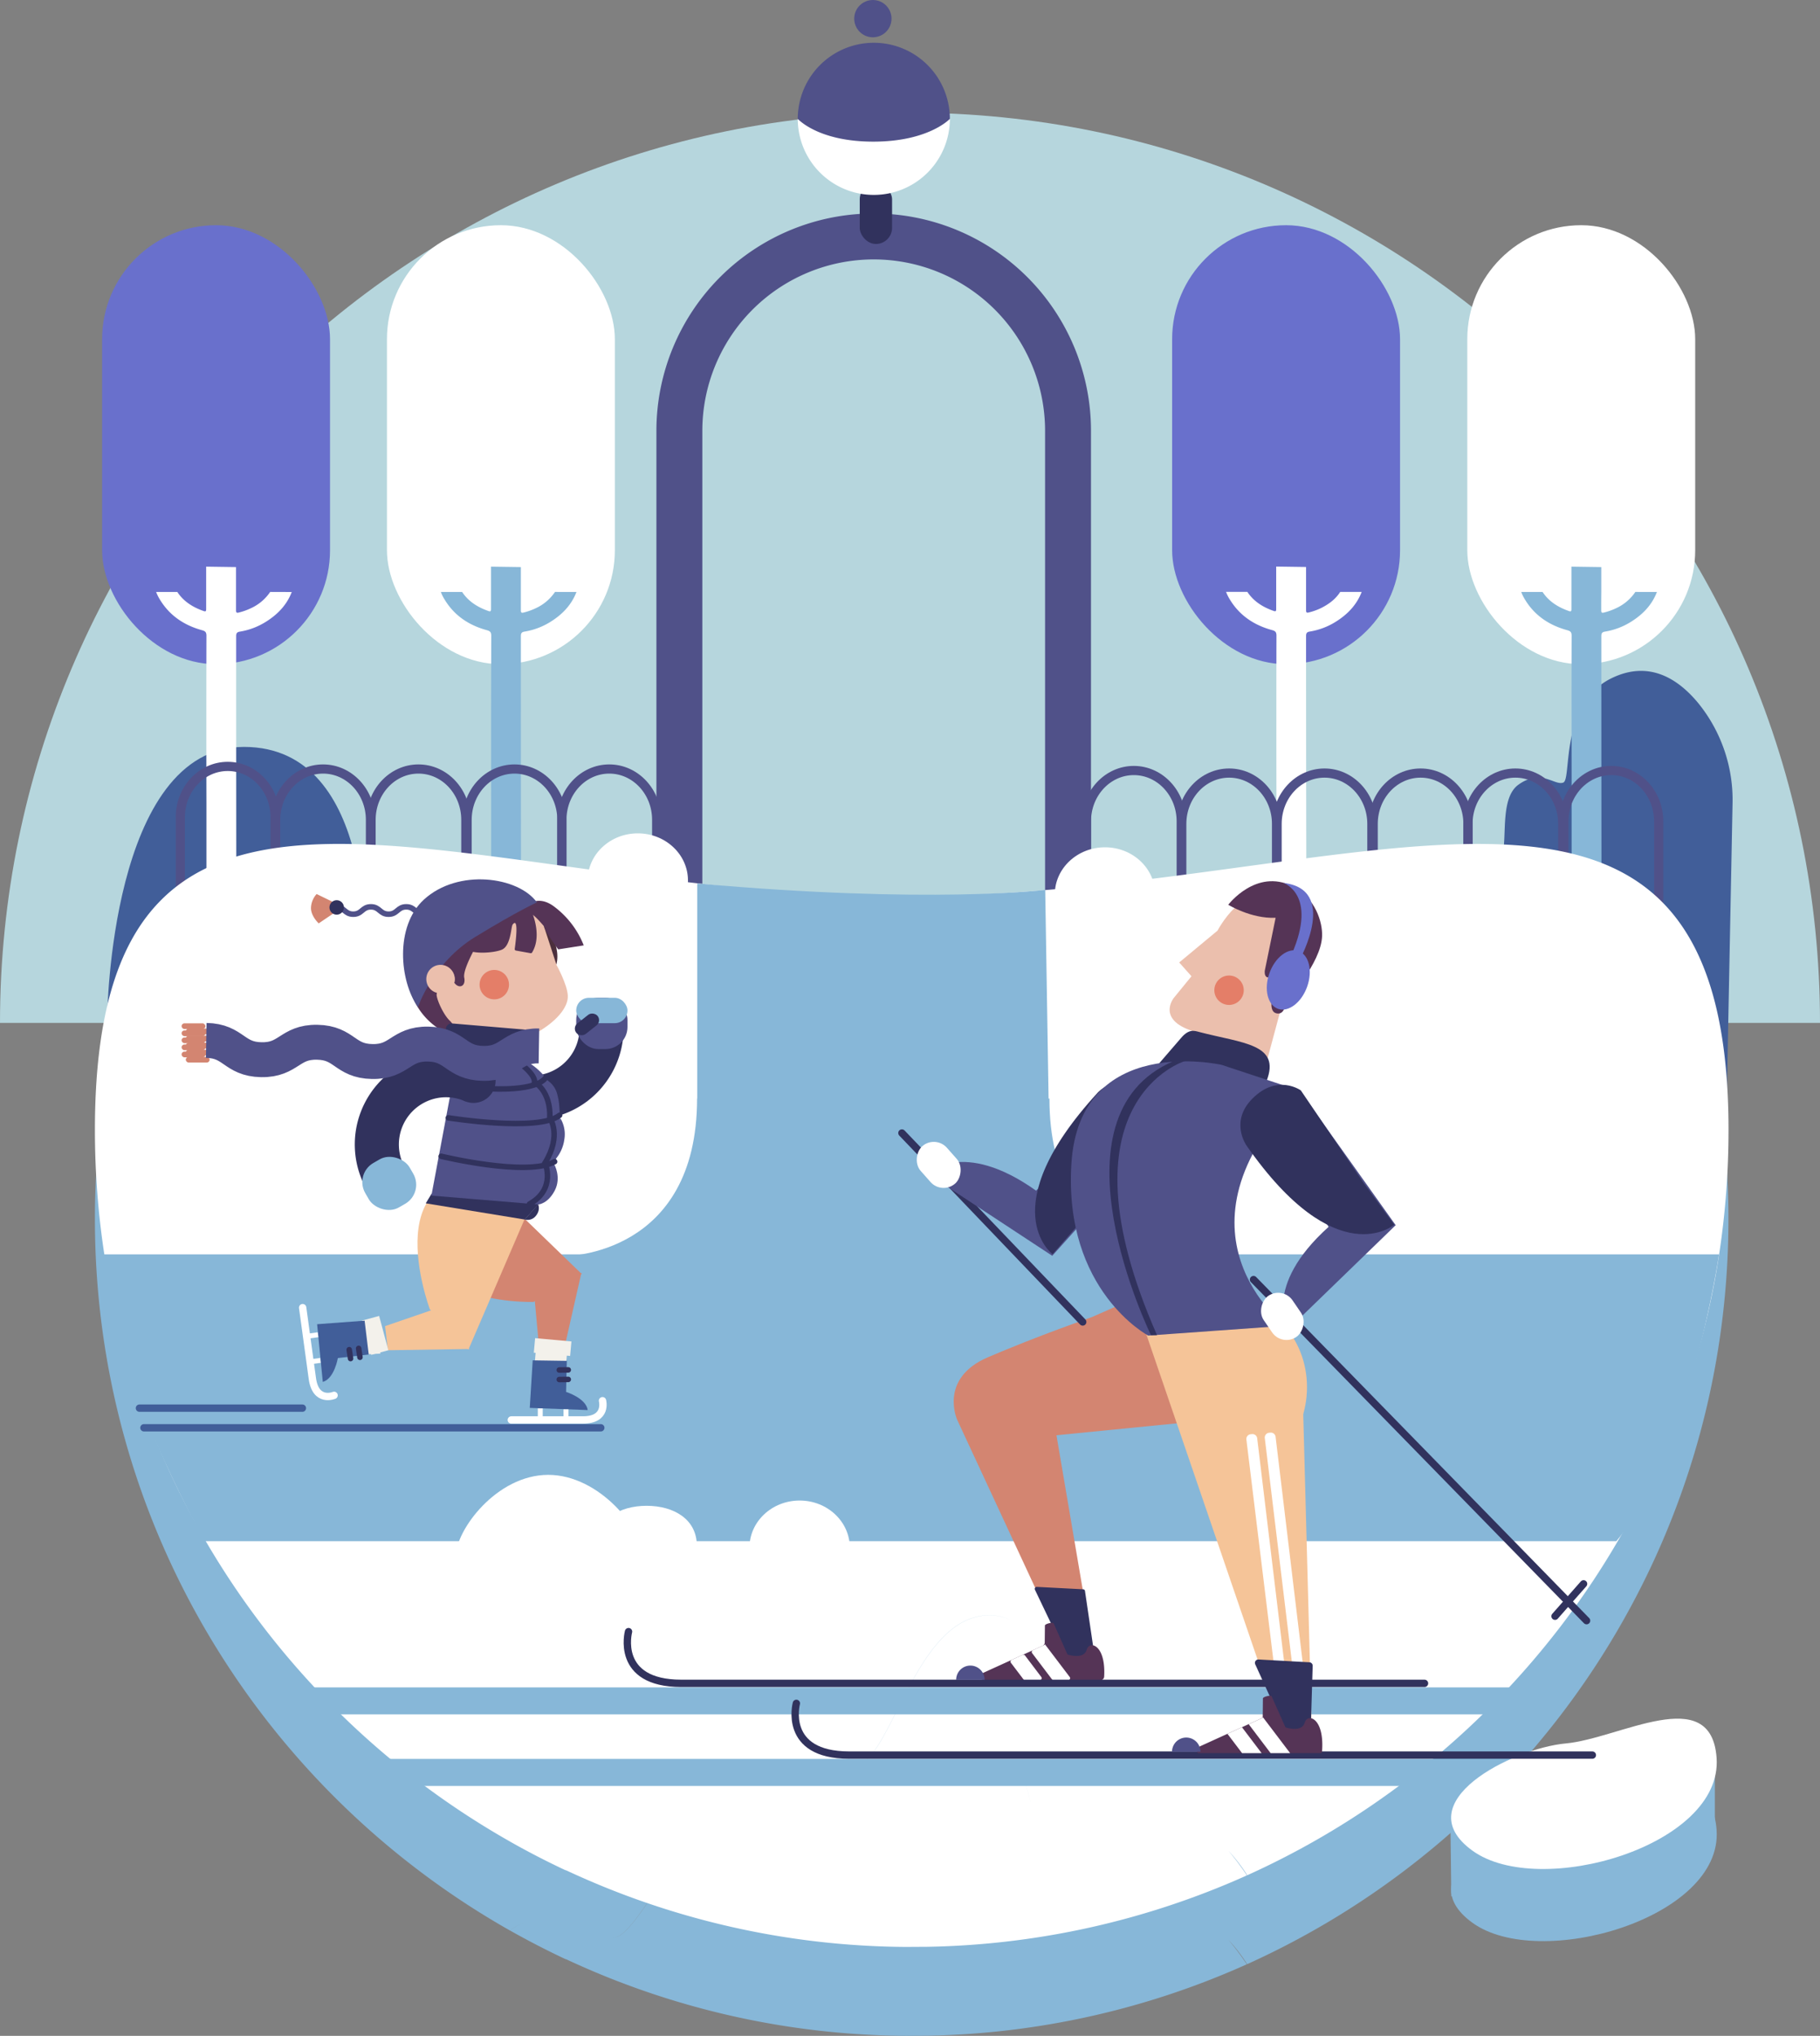 <?xml version="1.0" encoding="UTF-8"?> <svg xmlns="http://www.w3.org/2000/svg" viewBox="0 0 990.78 1108.02"><rect x="0" y="0" width="990.78" height="1108.02" fill="#808080" stroke="none"/><defs><style>.cls-1{fill:#b6d6dd;}.cls-1,.cls-14,.cls-2,.cls-21,.cls-3,.cls-5,.cls-6,.cls-8{isolation:isolate;}.cls-2{fill:#87b7d8;}.cls-3{fill:#415e99;}.cls-12,.cls-19,.cls-20,.cls-21,.cls-22,.cls-23,.cls-24,.cls-4,.cls-8{fill:none;stroke-miterlimit:10;}.cls-22,.cls-23,.cls-4,.cls-8{stroke:#505189;}.cls-19,.cls-20,.cls-21,.cls-24,.cls-4,.cls-8{stroke-linecap:round;}.cls-4{stroke-width:25px;}.cls-25,.cls-6{fill:#6970cc;}.cls-7{fill:#fff;}.cls-8{stroke-width:5px;}.cls-9{fill:#31325d;}.cls-10{fill:#505189;}.cls-11{fill:#d38571;}.cls-12,.cls-20,.cls-24{stroke:#31325d;}.cls-12{stroke-width:24px;}.cls-13{fill:#ebbfad;}.cls-14{fill:#4c2f3c;}.cls-15{fill:#553456;}.cls-16{fill:#f5c498;}.cls-17{fill:#f3f1eb;}.cls-18{fill:#e47e68;}.cls-19{stroke:#fff;}.cls-19,.cls-21,.cls-24{stroke-width:4px;}.cls-20,.cls-22{stroke-width:3px;}.cls-21{stroke:#415e99;}.cls-23{stroke-width:19px;}</style></defs><title>Asset 59</title><g id="Layer_2" data-name="Layer 2"><g id="Layer_1-2" data-name="Layer 1"><path class="cls-1" d="M0,556.72C0,283.13,221.79,61.33,495.39,61.33s495.39,221.8,495.39,495.39"></path><path class="cls-2" d="M549.29,1035l-.21-.66Zm-.57-1.86c-2.14-7-4.09-14.71-6.1-22.27,2,7.58,4,15.3,6.09,22.29Zm37.68-24.89a16.8,16.8,0,0,0-6.44-1.41,6.15,6.15,0,0,1-2.9-.73,5.87,5.87,0,0,0,2.83.7,16.88,16.88,0,0,1,6.5,1.46Z"></path><path class="cls-3" d="M58.37,553.43l140.11-30s7.35-116.93-65.65-116.93S58.37,553.43,58.37,553.43Z"></path><path class="cls-4" d="M369.84,483.93V234.48A105.8,105.8,0,0,1,475.63,128.69h0A105.79,105.79,0,0,1,581.42,234.48V489.26"></path><g class="cls-5"><g id="Layer_1-2-2" data-name="Layer 1-2"><g id="Layer_2-2" data-name="Layer 2-2"><g id="pilvet"><g id="Layer_2-2-2" data-name="Layer 2-2-2"><g id="Layer_1-2-2-2" data-name="Layer 1-2-2"><g id="Layer_2-2-2-2" data-name="Layer 2-2-2-2"><g id="pilvet-2"><path class="cls-3" d="M943.17,437.57a83.56,83.56,0,0,0-18.48-54.66c-11.12-13.58-27-23.71-47.35-13.81-28.43,13.83-21.61,54.85-26.28,56.79s-12-7.75-24.44,1.17-3.48,39.62-12,43.08-15.18-13.59-27.18-4.28,6.61,32.61-5,38-31-20.18-44.62-8.92-1.16,32.21-12,39.19-13.59-3.1-22.12,2.33,2.73,12.81-4.26,15.91-9.28-3.1-14.76-.39l-.16.08c-4.62,2.38-2.95,9.39,2.24,9.58l240.92,50c1.82.38,3.64.74,5.47,1,2.87.43,6.61,1.68,6.6-.85Z"></path></g></g></g></g></g></g></g></g><rect class="cls-6" x="638.09" y="122.57" width="124.07" height="238.92" rx="62.03"></rect><path class="cls-7" d="M729.58,322.16c-2.52,3.95-6.2,6.67-10.44,8.79a33.58,33.58,0,0,1-6.5,2.34c-1.09.29-1.66.27-1.64-1.16,0-3.32,0-6.65,0-10q0-6.78,0-13.56l-16.26-.23c0,5.31,0,9.42,0,13.79,0,2.85,0,5.81,0,9.28,0,1-.11,1.54-1.32,1.11-6-2.09-11-5.27-14.38-10.39H667.46a22.35,22.35,0,0,0,1.7,3.56c5.3,9.09,13.35,14.52,23.34,17.24,1.73.48,2.39,1.07,2.38,3q-.11,45.75,0,91.51c0,14,0,27.94,0,41.91,0,1.46.31,2,1.9,2,4-.11,8.06-.15,12.08,0,1.88.08,2.29-.48,2.29-2.31Q711,412.64,711,346.2c0-1.56.39-2.21,2-2.47a38.24,38.24,0,0,0,14.27-5.41c6.37-4,11.32-9.16,14-16.16Z"></path><rect class="cls-7" x="798.77" y="122.57" width="124.07" height="238.92" rx="62.03"></rect><path class="cls-2" d="M890.26,322.16A25.29,25.29,0,0,1,879.82,331a34.07,34.07,0,0,1-6.5,2.34c-1.1.29-1.66.27-1.65-1.16,0-3.32,0-6.65.05-10q0-6.78,0-13.56l-16.26-.23c0,5.31,0,9.42,0,13.79,0,2.85,0,5.81,0,9.28,0,1-.11,1.54-1.33,1.11-6-2.09-11-5.27-14.37-10.39H828.14a22.35,22.35,0,0,0,1.7,3.56c5.3,9.09,13.35,14.52,23.34,17.24,1.73.48,2.39,1.07,2.38,3-.09,35.14,0,56.43,0,91.51,0,14,0,27.94,0,41.91,0,1.46.31,2,1.9,2,4-.11,8-.15,12.07,0,1.89.08,2.3-.48,2.29-2.31q-.07-66.43-.08-132.87c0-1.56.39-2.21,2-2.47a38.13,38.13,0,0,0,14.26-5.41c6.38-4,11.33-9.16,14-16.16Z"></path><rect class="cls-6" x="55.59" y="122.57" width="124.07" height="238.92" rx="62.03"></rect><path class="cls-7" d="M147.08,322.16A25.29,25.29,0,0,1,136.64,331a34.07,34.07,0,0,1-6.5,2.34c-1.1.29-1.66.27-1.65-1.16,0-3.32,0-6.65,0-10q0-6.78,0-13.56l-16.26-.23c0,5.31,0,9.42,0,13.79,0,2.85,0,5.81,0,9.28,0,1-.11,1.54-1.33,1.11-6-2.09-11-5.27-14.37-10.39H85a22.35,22.35,0,0,0,1.7,3.56C92,334.81,100,340.24,110,343c1.73.48,2.39,1.07,2.38,3q-.12,45.75,0,91.51c0,14,0,27.94,0,41.91,0,1.46.31,2,1.9,2,4-.11,8-.15,12.07,0,1.89.08,2.3-.48,2.29-2.31q-.08-66.43-.08-132.87c0-1.56.39-2.21,2-2.47a38.13,38.13,0,0,0,14.26-5.41c6.38-4,11.33-9.16,14-16.16Z"></path><rect class="cls-7" x="210.65" y="122.57" width="124.07" height="238.92" rx="62.03"></rect><path class="cls-2" d="M302.13,322.16A25.26,25.26,0,0,1,291.7,331a34.07,34.07,0,0,1-6.5,2.34c-1.1.29-1.66.27-1.65-1.16,0-3.32,0-6.65,0-10q0-6.78,0-13.56l-16.26-.23c0,5.31,0,9.42,0,13.79,0,2.85,0,5.81,0,9.28,0,1-.12,1.54-1.33,1.11-6-2.09-11-5.27-14.38-10.39H240a21.56,21.56,0,0,0,1.71,3.56c5.3,9.09,13.34,14.52,23.33,17.24,1.74.48,2.39,1.07,2.39,3q-.12,45.75-.06,91.51c0,14,0,27.94,0,41.91,0,1.46.32,2,1.9,2,4-.11,8.06-.15,12.08,0,1.88.08,2.29-.48,2.29-2.31q-.09-66.43-.08-132.87c0-1.56.39-2.21,2-2.47a38.26,38.26,0,0,0,14.26-5.41c6.38-4,11.32-9.16,14-16.16Z"></path><path class="cls-8" d="M305.88,484.82V446.19c0-15.28,11.55-27.66,25.8-27.66h0c14.25,0,25.81,12.38,25.81,27.66v38.63"></path><path class="cls-8" d="M98.17,483.41V444.77c0-15.27,11.55-27.65,25.8-27.65h0c14.25,0,25.8,12.38,25.8,27.65v38.64"></path><path class="cls-8" d="M150.07,484.82V446.19c0-15.28,11.55-27.66,25.8-27.66h0c14.25,0,25.8,12.38,25.8,27.66v38.63"></path><path class="cls-8" d="M202,484.82V446.19c0-15.28,11.55-27.66,25.8-27.66h0c14.25,0,25.8,12.38,25.8,27.66v38.63"></path><path class="cls-8" d="M254.28,484.82V446.19c0-15.28,11.55-27.66,25.8-27.66h0c14.25,0,25.8,12.38,25.8,27.66v38.63"></path><g class="cls-5"><path class="cls-8" d="M591.43,485.61V447c0-15.27,11.55-27.65,25.8-27.65h0c14.25,0,25.81,12.38,25.81,27.65v38.63"></path><path class="cls-8" d="M643.33,487V448.39c0-15.27,11.55-27.65,25.8-27.65h0c14.25,0,25.8,12.38,25.8,27.65V487"></path><path class="cls-8" d="M695.23,487V448.39c0-15.27,11.55-27.65,25.8-27.65h0c14.25,0,25.8,12.38,25.8,27.65V487"></path><path class="cls-8" d="M747.54,487V448.39c0-15.27,11.55-27.65,25.8-27.65h0c14.25,0,25.8,12.38,25.8,27.65V487"></path><path class="cls-8" d="M799.14,487V448.39c0-15.27,11.56-27.65,25.81-27.65h0c14.25,0,25.8,12.38,25.8,27.65V487"></path></g><g class="cls-5"><path class="cls-8" d="M851.36,485.61V447c0-15.27,11.55-27.65,25.8-27.65h0c14.25,0,25.8,12.38,25.8,27.65v45.48"></path></g><path class="cls-2" d="M492.74,536.23c-245.58,0-441.07-118.37-441.07,127.22,0,166,91,310.8,225.88,387.19,4.08-3,8.46-5,14.1-4.84,18.78.68,29,8.72,42.38,8.72s38.17-64.67,67.24-64.67A65.91,65.91,0,0,1,427,995.19a65.71,65.71,0,0,0-25.6-5.31c-29.05,0-53.94,64.64-67.3,64.64s-23.63-8.09-42.41-8.72c-5.64-.2-10,1.85-14.1,4.84q14.71,8.31,30.17,15.58l.6.17A442.93,442.93,0,0,0,493.27,1108l11.55-.07a443,443,0,0,0,173.92-38.86,133.7,133.7,0,0,0-10.06-13.39A91.17,91.17,0,0,1,678.93,1069c154.49-69.71,262-225.06,262-405.55C940.94,417.88,738.31,536.23,492.74,536.23Zm69.31,496-.21-.66Zm-.57-1.86c-2.14-7-4.09-14.71-6.1-22.27,2,7.58,4,15.3,6.09,22.29Zm37.68-24.89a16.8,16.8,0,0,0-6.44-1.41,6.12,6.12,0,0,1-2.9-.73,6,6,0,0,0,2.83.7,16.78,16.78,0,0,1,6.5,1.46Zm-134.3,3.88c20,0,32.71-81.86,73.58-81.86a27.34,27.34,0,0,1,11.87,2.55,27.66,27.66,0,0,0-11.81-2.52c-40.9,0-53.61,81.86-73.59,81.86a36.63,36.63,0,0,1-12.59-2.44,36.29,36.29,0,0,0,12.53,2.43Z"></path><path class="cls-7" d="M277.57,1002.23q14.73,8.35,30.15,15.58l.6.16a442.89,442.89,0,0,0,184.92,41.64l11.55-.07a443.16,443.16,0,0,0,174-38.86,133.83,133.83,0,0,0-10.06-13.4,90.72,90.72,0,0,1,10.25,13.32c154.49-69.71,262-225.06,262-405.55,0-245.58-202.62-127.23-448.19-127.23S51.67,369.45,51.67,615c0,166,91,310.81,225.88,387.2m284.5-18.41-.21-.65Zm-.57-1.85c-2.14-7-4.09-14.71-6.1-22.27,2,7.57,4,15.25,6.09,22.25Zm37.68-24.89a16.8,16.8,0,0,0-6.44-1.41,6.12,6.12,0,0,1-2.9-.73,6,6,0,0,0,2.83.7,16.77,16.77,0,0,1,6.5,1.45ZM464.85,961c20,0,32.71-81.85,73.58-81.85a27.34,27.34,0,0,1,11.87,2.55,27.66,27.66,0,0,0-11.81-2.52c-40.9,0-53.61,81.85-73.59,81.85a36.36,36.36,0,0,1-12.58-2.41A36.29,36.29,0,0,0,464.85,961Z"></path><path class="cls-2" d="M56.5,682.68H935.82s-15.85,108-55.89,156.09H111.37S57,742,56.5,682.68Z"></path><path class="cls-2" d="M641.8,683.57s-70.5,0-70.5-85.68h-.47L569,484.32s-62.87,7.84-189.44-3.5V597.89h-.08c0,85.68-71.55,85.68-71.55,85.68l-45,83H421.29V691.19l107.17,3.34v72H686.81Z"></path><rect class="cls-9" x="468.03" y="99.71" width="17.6" height="33.08" rx="8.8"></rect><path class="cls-7" d="M517.09,64.68a41.4,41.4,0,0,1-82.8,0"></path><path class="cls-10" d="M517.09,64.68a41.4,41.4,0,0,0-82.8,0s10.93,12.41,41.12,12.41S517.09,64.68,517.09,64.68Z"></path><circle class="cls-10" cx="475.18" cy="10.15" r="10.15"></circle><path class="cls-2" d="M934.49,996c-2.91-41.28-52.81-10.59-82.07-7.91s-87.2,32.08-50.82,58.39S937.86,1044,934.49,996Z"></path><polyline class="cls-2" points="789.62 994.32 790.08 1032.12 933.54 992.49 933.54 950.59"></polyline><path class="cls-7" d="M934.49,956.77c-2.91-41.28-52.81-10.59-82.07-7.91s-87.2,32.08-50.82,58.38S937.86,1004.71,934.49,956.77Z"></path><path class="cls-7" d="M595.74,554.64h0S595.74,554.62,595.74,554.64Z"></path><polygon class="cls-7" points="707.78 948.52 708.25 907.53 685.48 913.62 702.16 950.16 707.78 948.52"></polygon><rect class="cls-11" x="101.14" y="559.81" width="12.97" height="3.09" rx="1.54"></rect><rect class="cls-11" x="101.14" y="563.69" width="12.97" height="3.09" rx="1.54"></rect><rect class="cls-11" x="101.14" y="567.52" width="12.97" height="3.09" rx="1.54"></rect><rect class="cls-11" x="101.14" y="571.32" width="12.97" height="3.09" rx="1.54"></rect><rect class="cls-11" x="101.14" y="575.2" width="12.97" height="3.09" rx="1.54"></rect><path class="cls-7" d="M350,846.92c0,14.16-22.8,25.64-50.93,25.64s-50.92-11.48-50.92-25.64,22.16-44.23,50.29-44.23S350,832.76,350,846.92Z"></path><path class="cls-7" d="M379.34,841.17c0,14.16-12.23,25.64-27.31,25.64s-27.31-11.48-27.31-25.64S337,819.53,352,819.53,379.34,827,379.34,841.17Z"></path><path class="cls-7" d="M408,842.3c0-14.16,12.23-25.64,27.31-25.64s27.31,11.48,27.31,25.64-12.23,21.64-27.31,21.64S408,856.46,408,842.3Z"></path><path class="cls-7" d="M319.9,479.19c0-14.16,12.23-25.64,27.31-25.64s27.31,11.48,27.31,25.64-12.23,21.64-27.31,21.64S319.9,493.35,319.9,479.19Z"></path><path class="cls-7" d="M574.22,486.78c0-14.16,12.23-25.64,27.31-25.64s27.31,11.48,27.31,25.64-12.23,21.64-27.31,21.64S574.22,500.94,574.22,486.78Z"></path><path class="cls-12" d="M327.48,559.65A37.75,37.75,0,0,1,279.69,596"></path><circle class="cls-13" cx="327.11" cy="557.07" r="12.51"></circle><circle class="cls-13" cx="259.16" cy="531.7" r="34.23"></circle><polyline class="cls-11" points="316.51 692.73 306.68 736.03 293.57 734.4 290.8 704.35"></polyline><path class="cls-13" d="M293.7,495.6l-29.44-1.29-30.48,14.94s-1.26,29.63-.2,40.23,18.78,10.79,22.39,11.73,3.69,2.55,3.69,9.31c0,9.45,3.55,6.07,11,8.18s11.15-1.84,11.15-1.84c1-5.46,8.11-13.54,8.11-13.54,13.06-6.94,19.48-15.16,19.19-21.4s-6.24-16.9-6.24-16.9l.12-.32"></path><path class="cls-14" d="M302.88,524.9c3.2-11.74-8.59-26.34-8.59-26.34"></path><path class="cls-15" d="M287.87,492.12c-6.79,1.31-.27,4.37,1.86,5.57,3.6,2.1,14.79,16.8,14.79,16.8,1.3-.6-8.4-10.15-8.4-10.15,1.71,4.45,7.8,12.35,7.8,12.35l13.86-2.17A48.45,48.45,0,0,0,301.11,493c-8-5.61-13.24-.87-13.24-.87"></path><path class="cls-11" d="M237.67,647.59l47.75,15.54,31.26,30.24-26.25,15.21S206.31,711.26,237.67,647.59Z"></path><polyline class="cls-16" points="255.55 734.18 211.15 734.87 209.64 721.74 238.18 711.94"></polyline><path class="cls-16" d="M277.58,643.6C202,627,234,712.58,234,712.58l21,21.92,30.52-70.85"></path><rect class="cls-17" x="291.53" y="733.55" width="17.05" height="8.51" transform="translate(64.07 -22.92) rotate(4.9)"></rect><rect class="cls-17" x="296.87" y="723.19" width="7.94" height="19.85" transform="translate(-456.36 966.82) rotate(-84.84)"></rect><g class="cls-5"><path class="cls-15" d="M262.89,508.54s-24.7-1.13-36.9,2.63a37.62,37.62,0,0,0,16.4,50.75c.81.12,1.52.19,2,.24,3.34.3,4.06-3.24.38-6.73s-7.68-12.86-7-14.59a1.5,1.5,0,0,0,0-.94,7.26,7.26,0,1,1,9.75-6.82,7.59,7.59,0,0,1-.23,1.73c2.39,3.5,6.45,2.21,5.43-2.77C251.66,526.59,262.89,508.54,262.89,508.54Z"></path></g><path class="cls-15" d="M253.41,483.25c-3,.37-4.1,2.12-6.27.44a.82.82,0,0,0-1.24,1c2,4.3,1.53-.54,1.44.25s-.05,4.33-10.72,7c-8.79,2.21-8.28,9.26-9.24,12.85-.15.59-6.29,1.91-5.7,1.76.22-.05,3.4.08,3.61,0,.68-.23,5.8,3,5.48,3.65-1.85,3.75-5.23,1.11-7.6,1.9-.69.23-1.51,2.29-.86,2.63,9.5,5,14.78,5,21.76,3.1a32.63,32.63,0,0,0,9.64-4.58.81.81,0,0,1,1.19,1l-.76,1.5a.78.78,0,0,0,.17,1c2.89,2.51,13.95,2.07,18.77.16,5.09-2,5.08-12.61,6-13.74,3.47-4.45,1.63,9.74,1.13,13.27a.81.81,0,0,0,.67.91l7.93,1.42a.82.82,0,0,0,.85-.37c5.88-9.63-.41-22.91-.94-24a.75.75,0,0,1,0-.16c-1.84-8.79-14.12-11.09-15-11.25h-.11C272.53,483,258.27,482.65,253.41,483.25Z"></path><circle class="cls-18" cx="269.08" cy="535.89" r="8.01"></circle><path class="cls-3" d="M290,740.36l18.56.28-.39,16.9s10.88,3.4,11.77,9.89l-31.54-1.19Z"></path><circle class="cls-13" cx="211.02" cy="642.7" r="12.51"></circle><line class="cls-10" x1="259.8" y1="572.21" x2="259.16" y2="565.93"></line><rect class="cls-11" x="98.85" y="556.95" width="12.97" height="3.09" rx="1.54"></rect><rect class="cls-11" x="98.85" y="560.83" width="12.97" height="3.09" rx="1.54"></rect><rect class="cls-11" x="98.85" y="564.66" width="12.97" height="3.09" rx="1.54"></rect><rect class="cls-11" x="98.85" y="568.47" width="12.97" height="3.09" rx="1.54"></rect><rect class="cls-11" x="98.85" y="572.35" width="12.97" height="3.09" rx="1.54"></rect><path class="cls-9" d="M284.6,576.64l6.1-10.07a3.73,3.73,0,0,0-2.53-6L246,557a3.11,3.11,0,0,0-3,4.39l3.79,10.28"></path><path class="cls-19" d="M328,762.34s2.82,10.47-10.69,10.47H278.35"></path><polygon class="cls-9" points="285.7 663.73 231.77 654.91 235.01 649.57 293.44 655.01 285.7 663.73"></polygon><path class="cls-10" d="M293.32,655.54s36.84-67.74-20-83.49l-23.76.16L234.85,650.7"></path><rect class="cls-7" x="292.77" y="766.51" width="2.68" height="5.37"></rect><rect class="cls-7" x="306.76" y="767.04" width="2.68" height="5.37"></rect><line class="cls-20" x1="304.46" y1="745.63" x2="309.35" y2="745.57"></line><line class="cls-20" x1="304.46" y1="750.8" x2="309.35" y2="750.75"></line><polyline class="cls-7" points="174.34 739.05 174.7 741.71 169.38 742.43 169.02 739.77"></polyline><rect class="cls-17" x="198.53" y="722.28" width="19.25" height="9.61" transform="matrix(0.26, 0.97, -0.97, 0.26, 855.39, 335.84)"></rect><rect class="cls-17" x="193.86" y="724.18" width="17.05" height="8.51" transform="translate(919.68 489.54) rotate(87.11)"></rect><path class="cls-3" d="M198.49,718.78l2.24,18.42-16.8,1.91s-1.89,11.23-8.21,13l-3.09-31.41Z"></path><path class="cls-19" d="M181.87,759.41s-10,4.22-11.83-9.17l-5.28-38.56"></path><rect class="cls-7" x="169.14" y="724.13" width="2.68" height="5.37" transform="translate(867.48 459.38) rotate(82.21)"></rect><line class="cls-7" x1="169.02" y1="739.77" x2="174.34" y2="739.05"></line><line class="cls-20" x1="195.24" y1="733.86" x2="195.95" y2="738.7"></line><line class="cls-20" x1="190.11" y1="734.56" x2="190.83" y2="739.4"></line><line class="cls-21" x1="78.35" y1="777.07" x2="327.06" y2="777.07"></line><line class="cls-21" x1="75.91" y1="766.38" x2="164.62" y2="766.38"></line><rect class="cls-10" x="313.69" y="543.05" width="27.9" height="27.9" rx="12"></rect><rect class="cls-2" x="313.69" y="543.05" width="27.9" height="13.81" rx="6.9"></rect><rect class="cls-9" x="312.14" y="553.84" width="14.79" height="7.32" rx="3.66" transform="translate(-276.76 318.05) rotate(-38.3)"></rect><path class="cls-12" d="M209,639.49a37.7,37.7,0,0,1,49.3-51"></path><circle class="cls-9" cx="257.74" cy="588.21" r="12.06"></circle><rect class="cls-2" x="197.95" y="630.11" width="27.9" height="27.9" rx="12" transform="translate(-293.64 192.24) rotate(-30)"></rect><path class="cls-10" d="M269.2,578.26s20.63-6.21,20.63-18.13"></path><path class="cls-11" d="M173.5,502.54l6.63-4.48,6.63-4.48-7.19-3.5-7.2-3.51a11.77,11.77,0,0,0-3.08,7.62C169.29,498.71,173.5,502.54,173.5,502.54Z"></path><path class="cls-22" d="M182.68,493.55c4.81,0,4.81,4,9.62,4s4.81-4,9.62-4,4.81,4,9.62,4,4.81-4,9.62-4,4.81,4,9.63,4"></path><circle class="cls-9" cx="183.29" cy="493.87" r="3.94"></circle><path class="cls-10" d="M292.28,491.13c-10-14-42.87-18.64-61.53-1.51-15.93,14.63-13.22,44.47-3.22,58.48,0,0,8-24,31.13-38.14S292.28,491.13,292.28,491.13Z"></path><circle class="cls-13" cx="239.82" cy="532.87" r="7.75"></circle><path class="cls-20" d="M240.19,629.3s46.7,11.32,61.73,2.93"></path><path class="cls-20" d="M244.08,608.38s49.14,7.88,60.56-1.41"></path><path class="cls-20" d="M267.17,592.55s24.95,1.63,30.1-6.28"></path><path class="cls-10" d="M305,608.51a16.94,16.94,0,0,1,2.19,11.8A20.72,20.72,0,0,1,302.33,631"></path><path class="cls-10" d="M297.89,587.92a12.64,12.64,0,0,1,5.23,6.8,35.63,35.63,0,0,1,1.47,10.83"></path><path class="cls-10" d="M293.23,655.51s5-.37,8.75-7.52-.2-14.16-.2-14.16"></path><path class="cls-9" d="M285.65,663.72a5.75,5.75,0,0,0,6.16-2.12c2.59-3.3,1.12-6.18,1.12-6.18"></path><path class="cls-20" d="M284.48,579.83S291.32,585,291,589c0,0,8.89,4.56,8.32,19.51,0,0,6.73,9.12-2.62,24.41,0,0,6.27,14.14-8.44,22.35"></path><path class="cls-23" d="M112.28,566.24c15.1.25,14.93,10.25,30,10.5s15.26-9.75,30.36-9.5,14.94,10.25,30,10.5,15.27-9.75,30.37-9.5,14.94,10.25,30,10.5,15.26-9.75,30.37-9.5"></path><path class="cls-7" d="M595.05,551.78h0S595.05,551.76,595.05,551.78Z"></path><path class="cls-11" d="M653.53,773.37l-78.41,7.76L594.71,896.2l-15.29,2.15L521.1,772.77s-10.29-22.51,16.72-34.09,56.59-21.86,56.59-21.86l20.28-8.93,83.22,20.46"></path><path class="cls-9" d="M596.42,905l-5.75-38.94a1.08,1.08,0,0,0-1-1.09l-25.26-1.31a1.08,1.08,0,0,0-1,1.56l20,41.86a1.07,1.07,0,0,0,1.16.58l10.37-5.7C595.37,901.86,596.41,905.51,596.42,905Z"></path><path class="cls-15" d="M599.06,914.42H535.77a2,2,0,0,1-1.76-3h0a2,2,0,0,1,.92-.83l32.63-14.86a2,2,0,0,0,1.18-1.82l.09-9.2c0-.93,4.25-2,4.76-1.18l7.4,16.65a1,1,0,0,0,.53.39c1.63.47,8.69,2.2,10.05-2.67,1.49-5.33,10.51-2.76,9.52,14.63A2,2,0,0,1,599.06,914.42Z"></path><path class="cls-7" d="M550.34,905l6.83,9a1.07,1.07,0,0,0,.86.43H566a1.08,1.08,0,0,0,.86-1.73L558,901a1.07,1.07,0,0,0-1.31-.33l-5.89,2.67A1.08,1.08,0,0,0,550.34,905Z"></path><path class="cls-7" d="M568.73,895.17l-6.43,2.93a1.08,1.08,0,0,0-.41,1.64L572.7,914a1.07,1.07,0,0,0,.86.43h7.92a1.08,1.08,0,0,0,.86-1.73l-13.61-17.94Z"></path><path class="cls-13" d="M651.47,561.8C628.84,555.65,639,543.11,639,543.11l9.62-11.78-6.68-7.51,20.86-17.33s14.55-27.88,32.18-16.75,11.16,26.5,11.16,26.5l-22.37,83.09s-9.44-13.94-39.21-13.44c-22.63.38,5.27-25.68,5.27-25.68"></path><path class="cls-15" d="M668.64,492.41s12.38,7.68,25.79,7.1l-5.9,28.77s-.44,2.82,1.19,3.56,3.34-2.93,3.34-2.93l4.54-3.62,2.34-.65-7.07,16.74s-2.32,8.16,1.24,9.86c0,0,4.11,2.13,5.46-3.64.91-3.9,19.61-23.06,20.16-38.17.26-7.25-3.46-20.79-16.17-27.11C683.79,472.49,668.64,492.41,668.64,492.41Z"></path><circle class="cls-13" cx="700.6" cy="532.07" r="7.95"></circle><circle class="cls-18" cx="669.07" cy="538.93" r="8.01"></circle><path class="cls-9" d="M629.45,580.56,642.88,565c4.36-5.18,7.2-4.05,10-3.33,23.61,6.18,44.54,6.45,36.61,26.64"></path><path class="cls-24" d="M342.16,888s-7.59,28.16,28.73,28.16H775.48"></path><line class="cls-24" x1="682.4" y1="696.41" x2="863.7" y2="882.04"></line><line class="cls-24" x1="862.07" y1="862.01" x2="846.54" y2="879.63"></line><line class="cls-24" x1="490.99" y1="616.64" x2="589.41" y2="719.47"></line><ellipse class="cls-25" cx="701.35" cy="533.36" rx="16.68" ry="10.91" transform="translate(-36.15 1015.51) rotate(-70.43)"></ellipse><path class="cls-25" d="M698.59,480.53s18.83,6,4.67,38.66l4.52,2.66S728.68,483.83,698.59,480.53Z"></path><path class="cls-10" d="M690.36,612l32.89,55.73c-36.55,32.89-21.93,55.73-21.93,55.73l58.47-56.65-52.07-73.09"></path><path class="cls-10" d="M611.2,603.71,564,648c-40.06-28.49-59.17-9.25-59.17-9.25l68,44.72,60-66.76"></path><path class="cls-9" d="M633.22,617,592,660.81,573,682.6s-33.3-24.82,24.55-87.91c0,0,10.63-11.92,25.68-2.37C639.43,602.63,633.22,617,633.22,617Z"></path><rect class="cls-7" x="497.45" y="624.47" width="27.08" height="19.03" rx="9.51" transform="translate(646.97 -168.86) rotate(48.48)"></rect><path class="cls-2" d="M225.06,972H767.6l18.72-14.71H205S217.71,969.31,225.06,972Z"></path><path class="cls-2" d="M180.94,933.06H817l21.57-14.71H160.89S173.58,930.41,180.94,933.06Z"></path><path class="cls-24" d="M433.53,927.05s-7.59,28.16,28.73,28.16H866.85"></path><path class="cls-16" d="M664.09,804.14c27.15,0,47.42-22,47.42-49.16s-20.27-49.16-47.42-49.16l-40.44,19.24"></path><polygon class="cls-16" points="708.87 747.72 623.65 725.06 693.79 930.07 714.01 939.23 708.87 747.72"></polygon><path class="cls-7" d="M702.59,933.72l-5.73-.27-18.35-150a2.61,2.61,0,0,1,2.32-2.87l.7-.07a2.59,2.59,0,0,1,2.87,2.31Z"></path><path class="cls-7" d="M712.7,934.19l-5.87-.25-18.3-151.29a2.61,2.61,0,0,1,2.32-2.87l.7-.07a2.6,2.6,0,0,1,2.87,2.32Z"></path><path class="cls-9" d="M713.49,943.37l1.11-36.77a1.87,1.87,0,0,0-1.76-1.9l-27.7-1.53a1.86,1.86,0,0,0-1.78,2.69l18.38,40.4a1.87,1.87,0,0,0,2,1l7.3-1.32C711.93,945.78,713.48,944.26,713.49,943.37Z"></path><path class="cls-15" d="M718.75,954.14H652.58a.94.94,0,0,1-.81-1.41l1.09-1.92a.9.9,0,0,1,.43-.39l33.57-15.29a.94.94,0,0,0,.55-.85l.1-9.89c0-.93,4.25-1.95,4.76-1.17l7.4,16.64a.92.92,0,0,0,.52.39c1.64.47,8.7,2.2,10.06-2.67,1.52-5.43,10.87-2.66,9.45,15.68A1,1,0,0,1,718.75,954.14Z"></path><polygon class="cls-7" points="668.2 943.63 676.17 954.14 686.8 954.14 676.1 940.03 668.2 943.63"></polygon><polygon class="cls-7" points="687.41 934.88 679.75 938.37 691.7 954.14 702.33 954.14 687.41 934.46 687.41 934.88"></polygon><path class="cls-10" d="M536,914.23a7.74,7.74,0,0,0-15.48,0"></path><path class="cls-10" d="M653.51,953.4a7.74,7.74,0,0,0-15.48,0"></path><path class="cls-10" d="M699.66,721.55s-67.28-51,8.18-127.86L665,579.54s-77.46-17.63-81.77,54.07c-4.15,68.92,41.82,93.27,41.82,93.27Z"></path><path class="cls-9" d="M645.08,577.45S573.68,599,629.86,726.64h-3.29S568.23,607.45,638.94,577.5"></path><path class="cls-9" d="M708.15,593.45l33.75,49.74L759,666.56s-31.48,27.08-80.44-43.13c0,0-9.31-13,3.29-25.58C695.46,584.25,708.15,593.45,708.15,593.45Z"></path><rect class="cls-7" x="684.51" y="706.92" width="27.08" height="19.03" rx="9.51" transform="translate(896.39 -263.98) rotate(55.69)"></rect></g></g></svg> 